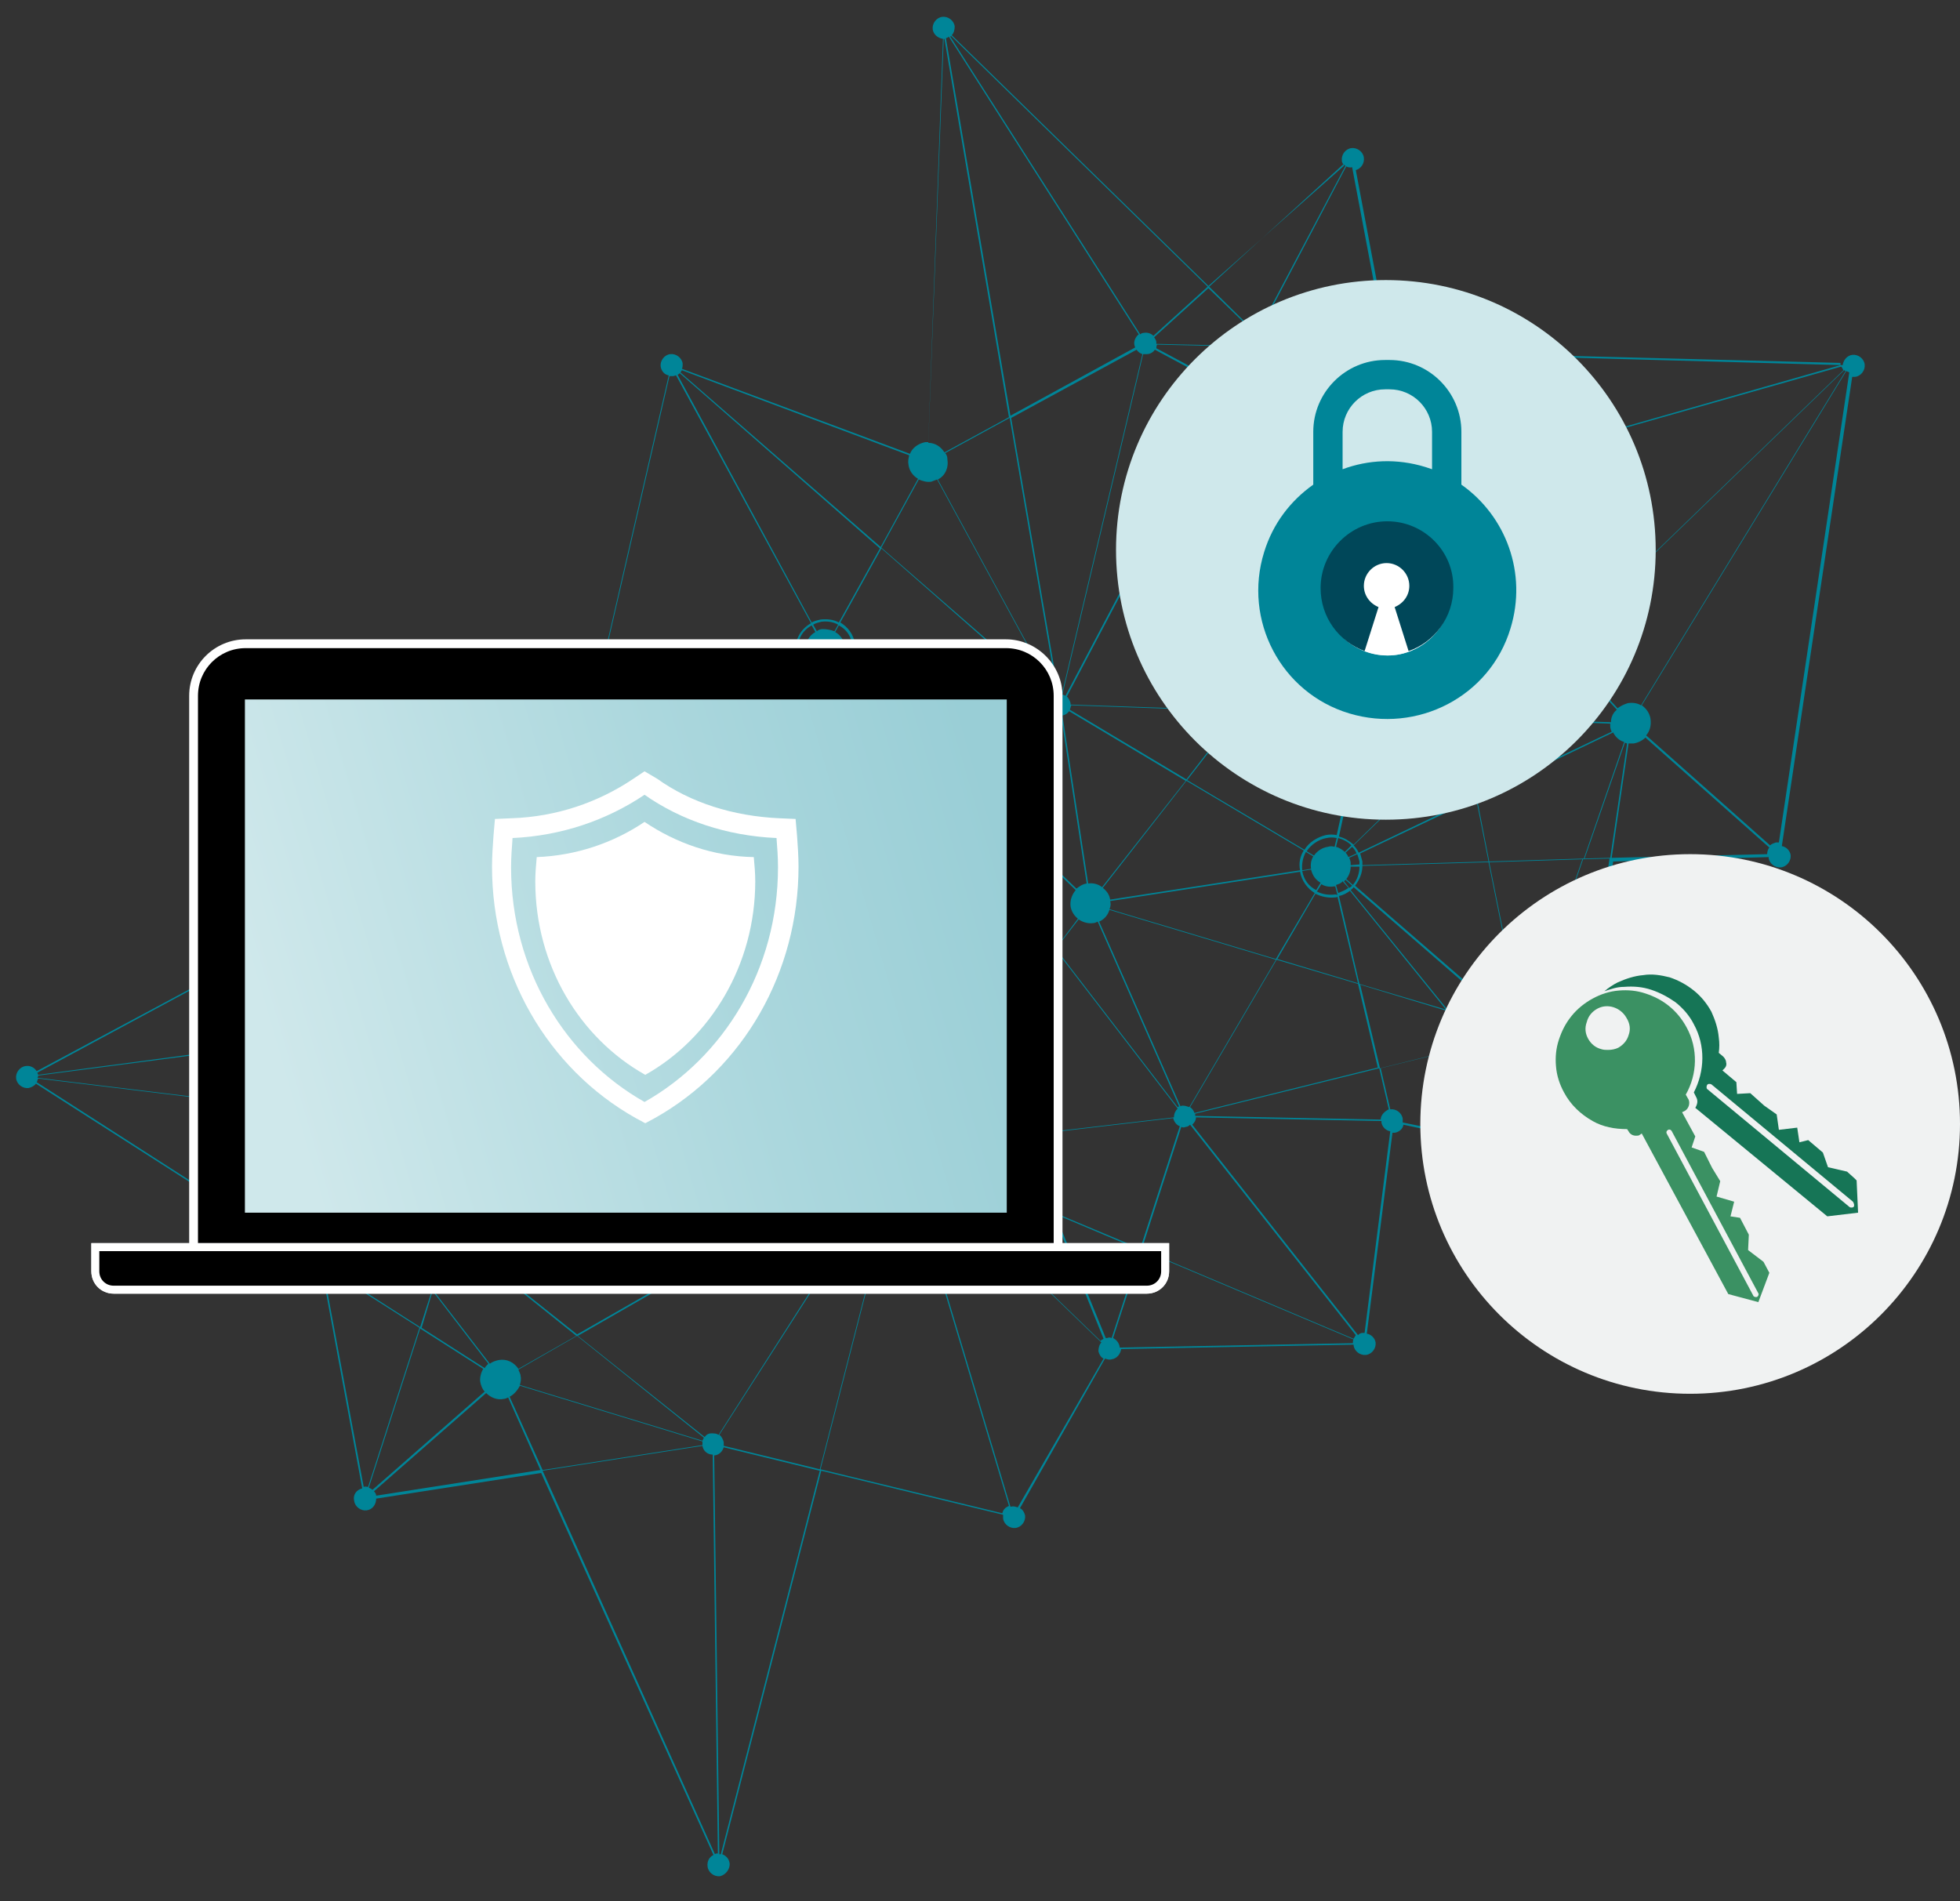<?xml version="1.0" encoding="utf-8"?>
<!-- Generator: Adobe Illustrator 26.3.1, SVG Export Plug-In . SVG Version: 6.00 Build 0)  -->
<svg version="1.1" id="Layer_1" xmlns="http://www.w3.org/2000/svg" xmlns:xlink="http://www.w3.org/1999/xlink" x="0px" y="0px"
	 viewBox="0 0 267.3 259.3" style="enable-background:new 0 0 267.3 259.3;" xml:space="preserve">
<rect x="0" y="0" width="267.3" height="259.3" fill="#333333" stroke="none"/>
<g>
	<path style="fill:#008598;" d="M99.5,254.1c-0.1-0.6-0.5-1-1-1.2l13.5-52.3l24.8,6c0,0.2,0,0.3,0,0.5c0.1,0.8,0.9,1.4,1.7,1.3
		c0.8-0.1,1.4-0.9,1.3-1.7c-0.1-0.4-0.3-0.8-0.7-1l11.6-20.4c0.3,0.1,0.6,0.2,0.9,0.1c0.7-0.1,1.2-0.7,1.3-1.4l31.7-0.6
		c0,0,0,0.1,0,0.1c0.1,0.8,0.9,1.4,1.7,1.3c0.8-0.1,1.4-0.9,1.3-1.7c-0.1-0.6-0.6-1.1-1.2-1.2l3.5-27.4c0.1,0,0.2,0,0.3,0
		c0.6-0.1,1.1-0.5,1.2-1.1l21,4.5c0,0.1,0,0.3,0,0.5c0.1,0.8,0.9,1.4,1.7,1.3c0.8-0.1,1.4-0.9,1.3-1.7c-0.1-0.6-0.6-1.1-1.2-1.2
		l5.8-39.3l21.2-0.6c0,0,0,0.1,0,0.1c0.1,0.8,0.9,1.4,1.7,1.3c0.8-0.1,1.4-0.9,1.3-1.7c-0.1-0.6-0.6-1.1-1.2-1.2l9.6-64
		c0.1,0,0.2,0,0.4,0c0.8-0.1,1.4-0.9,1.3-1.7c-0.1-0.8-0.9-1.4-1.7-1.3c-0.7,0.1-1.2,0.7-1.3,1.4l-61.7-1.7l-4.7-24.9
		c0.7-0.2,1.2-0.9,1.1-1.7c-0.1-0.8-0.9-1.4-1.7-1.3c-0.8,0.1-1.4,0.9-1.3,1.7c0,0.3,0.2,0.5,0.3,0.7L164.8,39l-35-34.2
		c0.3-0.3,0.4-0.8,0.4-1.2c-0.1-0.8-0.9-1.4-1.7-1.3c-0.8,0.1-1.4,0.9-1.3,1.7c0.1,0.7,0.7,1.2,1.4,1.3l-2,55c-0.1,0-0.3,0-0.4,0
		c-1,0.2-1.8,0.8-2.1,1.6L93,50.3c0.1-0.2,0.1-0.4,0.1-0.7c-0.1-0.8-0.9-1.4-1.7-1.3c-0.8,0.1-1.4,0.9-1.3,1.7
		c0.1,0.6,0.5,1.1,1.1,1.2l-9.3,40.4l-23.9,2.5c-0.1-0.8-0.9-1.4-1.7-1.2c-0.8,0.1-1.4,0.9-1.3,1.7c0.1,0.6,0.5,1,1,1.2L48.1,123
		L5,146.1c-0.3-0.5-0.9-0.8-1.5-0.7c-0.8,0.1-1.4,0.9-1.3,1.7c0.1,0.8,0.9,1.4,1.7,1.3c0.4-0.1,0.8-0.3,1-0.6l38.9,24.9l5.6,30.3
		c-0.8,0.2-1.3,0.9-1.1,1.7c0.1,0.8,0.9,1.4,1.7,1.3c0.8-0.1,1.3-0.8,1.3-1.6l22.5-3.5L97.3,253c-0.6,0.3-0.9,0.9-0.8,1.6
		c0.1,0.8,0.9,1.4,1.7,1.3C99,255.7,99.6,254.9,99.5,254.1z M98.3,252.9c-0.1,0-0.2,0-0.2,0l-0.7-54.4c0,0,0.1,0,0.1,0
		c0.6-0.1,1-0.5,1.2-1.1l13.1,3.2L98.3,252.9z M50.3,202.9l7-21.7l8.6,5.5c-0.3,0.5-0.5,1.2-0.4,1.8c0.1,0.5,0.3,1,0.6,1.3
		l-15.3,13.4C50.7,203.1,50.5,203,50.3,202.9z M5.2,146.7l37.4-4.9l-2,6.8c-0.3-0.1-0.7-0.1-1.1,0c-1.2,0.2-2.1,1.1-2.3,2.3
		l-32.1-3.9C5.2,146.9,5.2,146.8,5.2,146.7z M57.5,95.5l15.3,14.2l-9.3,5L57,95.8C57.2,95.7,57.3,95.6,57.5,95.5z M72.8,109.9
		l3.9,3.7l-4.7,20.2c-0.5-0.1-1-0.1-1.5,0c-0.2,0-0.4,0.1-0.6,0.2l-6.5-19L72.8,109.9z M92.7,50.9L120,74.8l-5.6,10.1
		c-0.7-0.4-1.6-0.5-2.5-0.4c-0.4,0.1-0.9,0.2-1.2,0.4L92.4,51.1C92.5,51.1,92.6,51,92.7,50.9z M129,5.2c0.1,0,0.3-0.1,0.4-0.2
		l25.9,40.6c-0.4,0.3-0.7,0.9-0.6,1.4c0,0.1,0.1,0.3,0.1,0.4l-17,9.3L129,5.2z M212.8,156.7l-11.5-14.2l5-1.2c0.2,0.7,0.9,1.2,1.7,1
		c0.1,0,0.1,0,0.2,0l5,14.2C213,156.6,212.9,156.6,212.8,156.7z M188.3,152.7l-25.3-0.5c0-0.1,0-0.1,0-0.2c0,0,0,0,0-0.1l25.1-6.2
		l1.3,5.6C188.8,151.6,188.3,152.1,188.3,152.7z M184.6,182.6l-28.9-12.2l5.4-16.7c0.2,0.1,0.4,0.1,0.6,0c0.2,0,0.4-0.1,0.6-0.3
		l22.6,28.7C184.8,182.3,184.7,182.4,184.6,182.6z M123.7,160.5c-0.5,0.1-1,0.1-1.5-0.1l0.3-1.2c0.3,0.1,0.7,0.1,1,0
		c0.1,0,0.2,0,0.3-0.1l0.3,1.2C124,160.5,123.8,160.5,123.7,160.5z M70.6,134.1c0.5-0.1,0.9-0.1,1.4,0l-0.3,1.2
		c-0.3-0.1-0.6-0.1-0.9,0c-0.1,0-0.3,0.1-0.4,0.1l-0.4-1.1C70.2,134.1,70.4,134.1,70.6,134.1z M157.8,47l12.7,0.3l-2.9,5.5l-9.9-5.3
		C157.7,47.4,157.7,47.2,157.8,47z M157.5,47.7l9.9,5.3l-22.1,41.9c-0.1-0.1-0.3-0.1-0.4-0.2l11-46.4c0.2,0,0.3,0,0.5,0
		C156.9,48.3,157.3,48,157.5,47.7z M207.4,139.4c-0.3,0.1-0.5,0.2-0.7,0.4l-21.9-19c0.6-0.8,1-1.7,1-2.7l17.2-0.5L207.4,139.4z
		 M96.1,196l-17.3-13.8l40.6-23.3c0.3,0.5,0.8,1,1.3,1.3L98,195.7c-0.3-0.2-0.6-0.2-1-0.2C96.6,195.5,96.3,195.7,96.1,196z
		 M113.2,92.5c0.3,0,0.5-0.1,0.7-0.2l17,41.9l-6.6,18.5c-0.6-0.2-1.2-0.3-1.9-0.2L113.2,92.5z M113,91.1c0.2,0,0.3-0.1,0.5-0.1
		l0.4,0.9c-0.2,0.1-0.4,0.1-0.7,0.2L113,91.1z M199.6,100.6l-15,14.6c-0.6-0.5-1.2-0.9-2-1.1l3.6-16.4L199,98L199.6,100.6z
		 M199.2,98l2.9,0.1l-2.4,2.4L199.2,98z M182.1,122c-0.9,0.1-1.7,0-2.5-0.4l0.6-1c0.5,0.3,1.1,0.4,1.7,0.3c0.1,0,0.1,0,0.2,0
		l0.3,1.2C182.3,122,182.2,122,182.1,122z M120.4,157.1c0,0.3,0.2,0.6,0.3,0.9l-1,0.6c-0.2-0.4-0.4-0.8-0.4-1.3c0-0.3-0.1-0.5,0-0.8
		l1.2,0.1C120.3,156.8,120.4,156.9,120.4,157.1z M119.2,156.3c0-0.3,0.1-0.6,0.2-0.9l1.1,0.4c-0.1,0.2-0.1,0.4-0.1,0.6L119.2,156.3z
		 M125.8,156.3c-0.1-0.7-0.5-1.3-1-1.7l0.7-0.9c0.7,0.6,1.3,1.4,1.4,2.4c0,0,0,0,0,0.1L125.8,156.3
		C125.8,156.3,125.8,156.3,125.8,156.3z M124.7,154.5c-0.2-0.1-0.4-0.2-0.6-0.3l0.4-1.1c0.3,0.1,0.6,0.3,0.9,0.5L124.7,154.5z
		 M124.6,152.7l6.5-18.3l3.1,7.7l-8.6,11.2C125.3,153.1,124.9,152.9,124.6,152.7z M131.2,134.2l5.2-14.6l7.6,9.8l-9.6,12.5
		L131.2,134.2z M114.1,90.7l0.6,0.8c-0.2,0.2-0.5,0.3-0.7,0.4l-0.4-0.9C113.8,90.9,114,90.8,114.1,90.7z M114.9,91.7l21.3,27.7
		l-5.1,14.5l-16.9-41.8C114.4,92.1,114.7,91.9,114.9,91.7z M136.4,119.4l2.1-5.9l8.2,7.9c-0.5,0.6-0.8,1.4-0.7,2.2
		c0.1,0.7,0.5,1.3,1,1.7l-3,4L136.4,119.4z M144.9,97.6c0.4-0.1,0.7-0.3,0.9-0.6l15.9,9.5L150.3,121c-0.5-0.4-1.2-0.6-1.9-0.5
		L144.9,97.6z M177.6,118.7c-0.1-0.9,0.1-1.8,0.5-2.5l1,0.6c-0.3,0.5-0.4,1.1-0.3,1.7L177.6,118.7z M179.2,116.7l-1-0.6
		c0.6-0.9,1.6-1.6,2.7-1.8c0.5-0.1,0.9-0.1,1.4,0l-0.3,1.2c-0.3-0.1-0.6-0.1-0.9,0C180.3,115.6,179.6,116.1,179.2,116.7z
		 M177.9,115.9l-16-9.5l7.3-9.4l16.7,0.5l-3.6,16.4c-0.5-0.1-1-0.1-1.5,0C179.6,114.2,178.5,114.9,177.9,115.9z M177.8,116
		c-0.5,0.8-0.7,1.7-0.5,2.7l-25.9,4c-0.1-0.7-0.5-1.2-1-1.6l11.4-14.6L177.8,116z M147.1,125.4c0.6,0.4,1.3,0.6,2,0.5
		c0.2,0,0.4-0.1,0.6-0.2l11.1,25.2c-0.1,0-0.1,0.1-0.2,0.1l-16.6-21.6L147.1,125.4z M151.4,122.9l25.9-4c0.2,1.2,1,2.3,2,2.9l-5.3,9
		l-22.7-6.8C151.5,123.6,151.5,123.2,151.4,122.9z M177.6,118.8l1.2-0.2c0.2,0.8,0.6,1.4,1.3,1.8l-0.6,1
		C178.5,120.9,177.8,120,177.6,118.8z M182.2,120.7c0.3-0.1,0.7-0.2,0.9-0.5l0.8,0.9c-0.4,0.3-0.9,0.5-1.4,0.7L182.2,120.7z
		 M183.3,120.2c0.1-0.1,0.1-0.1,0.2-0.2l0.9,0.8c-0.1,0.1-0.2,0.2-0.4,0.3L183.3,120.2z M183.6,119.9c0.4-0.5,0.6-1.1,0.6-1.7l1.2,0
		c0,0.9-0.3,1.8-0.9,2.5L183.6,119.9z M184.2,118c0-0.1,0-0.2,0-0.3c0-0.2-0.1-0.5-0.2-0.7l1.1-0.5c0.1,0.3,0.2,0.6,0.3,1
		c0,0.1,0,0.3,0,0.4L184.2,118z M183.9,116.9c-0.1-0.2-0.2-0.4-0.4-0.6l0.9-0.8c0.3,0.3,0.5,0.6,0.6,0.9L183.9,116.9z M183.4,116.2
		c-0.3-0.3-0.8-0.6-1.2-0.7l0.3-1.2c0.7,0.2,1.3,0.5,1.8,1L183.4,116.2z M186.1,97.4l6.2-28.2c0.3,0.1,0.6,0.1,0.9,0c0,0,0,0,0,0
		l5.8,28.6L186.1,97.4z M192.1,69.2L186,97.4l-16.7-0.5l21.9-28.1C191.5,69,191.8,69.1,192.1,69.2z M169,97l-7.2,9.3l-15.9-9.5
		c0.1-0.2,0.1-0.4,0.2-0.6L169,97z M144.1,97.6L144.1,97.6c0.2,0,0.4,0.1,0.6,0l3.5,22.9c-0.6,0.1-1,0.4-1.4,0.7l-8.3-8L144.1,97.6z
		 M138.4,113.4l-2.1,5.9l-21.2-27.6c0.1-0.1,0.2-0.2,0.3-0.3L138.4,113.4z M114.9,91.4l-0.6-0.8c0.1-0.1,0.1-0.1,0.2-0.2l0.7,0.7
		C115.1,91.2,115,91.3,114.9,91.4z M124.3,153l-0.4,1.1c-0.4-0.1-0.8-0.2-1.2-0.1l-0.2-1.2C123.2,152.7,123.8,152.8,124.3,153z
		 M122.6,154c-0.6,0.1-1.1,0.4-1.4,0.7l-0.9-0.8c0.6-0.6,1.3-1,2.1-1.1L122.6,154z M121,154.9c-0.2,0.2-0.4,0.5-0.5,0.8l-1.1-0.4
		c0.2-0.4,0.4-0.9,0.7-1.2L121,154.9z M119.1,155.2l-43.9-15.9c0.2-0.6,0.3-1.3,0.2-2c-0.2-1-0.7-1.9-1.4-2.5l11.2-13.4l34.8,32.5
		C119.6,154.2,119.3,154.7,119.1,155.2z M75.1,137.3c0.1,0.6,0,1.3-0.2,1.8l-1.1-0.4c0.1-0.4,0.2-0.8,0.1-1.3
		c-0.1-0.7-0.4-1.2-0.9-1.6l0.8-0.9C74.5,135.6,74.9,136.4,75.1,137.3z M73.8,138.9l1.1,0.4c-0.5,1.3-1.6,2.2-3,2.5
		c-0.6,0.1-1.2,0-1.7-0.1l0.4-1.1c0.4,0.1,0.8,0.1,1.2,0.1C72.6,140.4,73.4,139.8,73.8,138.9z M71.9,142.1c1.5-0.2,2.8-1.3,3.3-2.7
		l43.9,15.9c-0.1,0.3-0.2,0.7-0.2,1l-52.4-3.5L70,142C70.6,142.1,71.2,142.2,71.9,142.1z M118.9,156.5c0,0.3,0,0.6,0,0.8
		c0.1,0.5,0.2,1,0.5,1.4L78.7,182l-17.2-13.7l4.9-15.3L118.9,156.5z M119.7,158.7l1-0.6c0.2,0.3,0.5,0.6,0.8,0.8l-0.6,1
		C120.4,159.6,120,159.2,119.7,158.7z M125.8,156.5l1.2-0.1c0.1,0.6,0,1.3-0.3,1.8l-1.1-0.5C125.8,157.3,125.8,156.9,125.8,156.5z
		 M127.3,156.3l12.1-1.4l4.2,10.4l-16.6-7C127.2,157.6,127.3,157,127.3,156.3z M127.3,156.1C127.3,156.1,127.3,156.1,127.3,156.1
		c-0.2-1.2-0.8-2.1-1.6-2.7l8.5-11.2l5.1,12.5L127.3,156.1z M134.4,142.1l9.6-12.5l16.6,21.6c-0.3,0.3-0.5,0.7-0.5,1.2l-20.5,2.4
		L134.4,142.1z M161,150.9l-11.1-25.2c0.7-0.3,1.2-0.9,1.4-1.6l22.7,6.8l-11.8,20.1c-0.3-0.1-0.6-0.2-0.9-0.2
		C161.2,150.8,161.1,150.8,161,150.9z M174.2,130.8l5.2-8.9c0.8,0.4,1.7,0.6,2.7,0.5c0.1,0,0.2,0,0.3-0.1l2.8,11.8L174.2,130.8z
		 M182.6,122.2c0.6-0.1,1.1-0.4,1.5-0.7l13.1,16.2l-11.8-3.5L182.6,122.2z M184.2,121.4c0.1-0.1,0.3-0.2,0.4-0.4l21.9,19
		c-0.1,0.1-0.2,0.3-0.2,0.4l-8.9-2.7L184.2,121.4z M185.8,118c0-0.2,0-0.3,0-0.5c-0.1-0.4-0.2-0.7-0.3-1.1l15.8-7.5l1.7,8.6
		L185.8,118z M185.3,116.3c-0.2-0.4-0.4-0.7-0.7-1l15-14.5l1.6,7.9L185.3,116.3z M199.7,100.6l2.6-2.5l17.3,0.6c0,0.1,0,0.3,0,0.4
		c0,0.2,0.1,0.5,0.2,0.7l-18.5,8.8L199.7,100.6z M219.7,98.5L202.5,98l10.1-9.8l7.9,8.6C220,97.2,219.7,97.8,219.7,98.5z M202.3,98
		l-3.1-0.1l-5.8-28.7c0.4-0.1,0.8-0.3,1.2-0.6l17.9,19.5L202.3,98z M190.1,67c0.1,0.7,0.5,1.3,1,1.7l-21.9,28.2L146,96.1
		c0-0.1,0-0.1,0-0.2c-0.1-0.4-0.3-0.7-0.5-0.9l22.1-41.9l22.8,12.2C190.1,65.8,190,66.4,190.1,67z M143.1,96.4
		c0.1,0.5,0.4,1,0.9,1.2l-5.6,15.7l-22.9-22c0.5-0.5,0.8-1.1,1-1.7l26.6,6.4C143.1,96,143,96.2,143.1,96.4z M115.3,91l-0.7-0.7
		c0.3-0.3,0.5-0.7,0.6-1.1l1,0.2C116,90,115.7,90.6,115.3,91z M115.2,89.1c0.1-0.3,0.1-0.6,0-1c-0.1-0.8-0.6-1.5-1.3-1.9l0.5-0.9
		c1,0.5,1.7,1.5,1.8,2.6c0.1,0.5,0,0.9,0,1.4L115.2,89.1z M110.7,90.5l-0.6,0.8c-0.3-0.3-0.6-0.6-0.8-1l0.9-0.5
		C110.3,90.1,110.5,90.3,110.7,90.5z M110.9,90.6c0.6,0.4,1.3,0.6,2,0.5l0.2,1c-1,0.1-2-0.2-2.8-0.8L110.9,90.6z M113.1,92.5
		l9.3,60.1c-0.9,0.2-1.7,0.6-2.3,1.2l-34.8-32.5L110,91.6C110.9,92.3,112,92.6,113.1,92.5z M73.9,134.6c-0.5-0.4-1-0.7-1.6-0.8
		l4.7-20.1l8.1,7.6L73.9,134.6z M73.7,134.9l-0.8,0.9c-0.3-0.2-0.6-0.4-1-0.5l0.3-1.2C72.7,134.3,73.2,134.5,73.7,134.9z
		 M70.3,135.4c-1.2,0.4-1.9,1.6-1.8,2.8l-1.2,0.2c-0.2-1.8,0.9-3.5,2.6-4.1L70.3,135.4z M68.5,138.3c0,0.2,0.1,0.4,0.2,0.6l-1.1,0.5
		c-0.1-0.3-0.2-0.6-0.2-0.9c0,0,0,0,0,0L68.5,138.3z M68.8,139.1c0.3,0.7,0.9,1.2,1.6,1.4l-0.4,1.1c-1-0.3-1.8-1.1-2.3-2.1
		L68.8,139.1z M69.9,141.9l-3.5,11l-23.6-1.6c0-0.2,0-0.3,0-0.5c0-0.2-0.1-0.4-0.2-0.6l24.9-10.6C67.9,140.7,68.8,141.5,69.9,141.9z
		 M42.7,151.5l23.6,1.6l-4.9,15.2l-19.2-15.4C42.5,152.4,42.7,152,42.7,151.5z M42.1,153l19.3,15.4l-2.4,7.4l-17.2-22.5
		C41.8,153.2,42,153.1,42.1,153z M61.5,168.5l17.1,13.7l-7.9,4.5c-0.6-0.9-1.6-1.4-2.7-1.2c-0.4,0.1-0.8,0.2-1.2,0.5l-7.7-10
		L61.5,168.5z M71,187.7c0-0.3-0.2-0.6-0.3-0.9l8-4.6L96,196.1c-0.1,0.1-0.1,0.2-0.2,0.4l-24.9-7.6C71,188.5,71.1,188.1,71,187.7z
		 M98.7,196.7c-0.1-0.4-0.3-0.8-0.6-1l22.8-35.5c0.3,0.2,0.7,0.4,1.1,0.5l-10.2,39.7l-13.1-3.2C98.7,197.1,98.7,196.9,98.7,196.7z
		 M121,160l0.6-1c0.2,0.1,0.4,0.2,0.6,0.3l-0.3,1.2C121.7,160.3,121.3,160.2,121,160z M123.9,159.2c0.4-0.1,0.8-0.3,1-0.6l0.9,0.8
		c-0.4,0.4-1,0.8-1.6,0.9L123.9,159.2z M125.1,158.5c0.2-0.2,0.4-0.4,0.5-0.7l1.1,0.5c-0.2,0.4-0.4,0.7-0.7,1.1L125.1,158.5z
		 M126.9,158.4l16.7,7.1l6.9,17.1c-0.1,0.1-0.3,0.1-0.4,0.3l-24.1-23.3C126.5,159.2,126.7,158.8,126.9,158.4z M150.8,182.5
		l-6.9-16.9l11.6,4.9l-3.9,12c-0.2-0.1-0.4-0.1-0.6,0C150.9,182.5,150.8,182.5,150.8,182.5z M143.8,165.4l-4.3-10.5l20.5-2.4
		c0.1,0.5,0.5,1,0.9,1.1l-5.4,16.7L143.8,165.4z M162.9,151.8c-0.1-0.3-0.3-0.6-0.6-0.8l11.8-20.1l11.1,3.3l2.7,11.4L162.9,151.8z
		 M185.5,134.3l11.9,3.6l3.7,4.6l-12.9,3.2L185.5,134.3z M197.6,137.9l8.7,2.6c0,0.2-0.1,0.4,0,0.6c0,0,0,0,0,0.1l-5,1.2
		L197.6,137.9z M207.5,139.4l-4.4-21.8l12.7-0.4l-7.7,22.2C208,139.4,207.7,139.4,207.5,139.4z M203.1,117.5l-1.7-8.7l18.6-8.9
		c0.3,0.6,0.8,1.1,1.5,1.3l-5.5,15.9L203.1,117.5z M221.6,101.3c0.1,0,0.2,0.1,0.3,0.1l-2.3,15.6l-3.5,0.1L221.6,101.3z M220.6,96.6
		l-7.9-8.6l38.8-37.5c0.1,0,0.1,0.1,0.2,0.1l-27.9,45.6c-0.5-0.3-1.1-0.4-1.8-0.3C221.4,96.1,221,96.3,220.6,96.6z M251.4,50.5
		L212.6,88l-17.9-19.5c0.6-0.6,0.9-1.5,0.8-2.4c0-0.1,0-0.2-0.1-0.3L251.1,50C251.2,50.1,251.3,50.3,251.4,50.5z M190.4,65.2
		L167.7,53l3-5.6l2.5,0.1l17.7,17.3C190.7,64.9,190.5,65,190.4,65.2z M170.7,47.2l0.7-1.4l1.5,1.5L170.7,47.2z M170.5,47.2
		l-12.8-0.3c0-0.1,0-0.1,0-0.2c0-0.3-0.2-0.5-0.3-0.7l7.4-6.7l6.6,6.4L170.5,47.2z M155,47.7c0.2,0.3,0.5,0.5,0.8,0.6l-11,46.4
		c-0.1,0-0.3,0-0.4,0l-6.5-37.7L155,47.7z M144.2,94.7c-0.1,0-0.2,0.1-0.3,0.1l-16-29.4c1-0.5,1.5-1.6,1.3-2.8
		c0-0.3-0.1-0.6-0.3-0.8l8.8-4.8L144.2,94.7z M127.8,65.4l16,29.4c-0.1,0.1-0.2,0.1-0.3,0.2l-23.3-20.3l5.1-9.3
		c0.5,0.2,1.1,0.4,1.7,0.3C127.3,65.6,127.5,65.5,127.8,65.4z M143.4,95.2c-0.1,0.1-0.2,0.3-0.3,0.5l-26.6-6.4
		c0.1-0.5,0.1-1,0.1-1.5c-0.2-1.3-1-2.3-2-2.9l5.6-10.1L143.4,95.2z M112,84.8c0.8-0.1,1.6,0,2.3,0.4l-0.5,0.9
		c-0.5-0.2-1.1-0.3-1.6-0.3c-0.3,0-0.6,0.1-0.8,0.3l-0.5-0.9C111.2,85,111.6,84.9,112,84.8z M111.2,86.2c-0.9,0.5-1.4,1.5-1.4,2.5
		l-1,0.1c-0.1-1.5,0.6-2.8,1.9-3.5L111.2,86.2z M109.8,88.9C109.8,88.9,109.9,88.9,109.8,88.9c0,0.3,0.1,0.6,0.3,0.9l-0.9,0.5
		c-0.2-0.3-0.3-0.7-0.4-1.1c0,0,0-0.1,0-0.1L109.8,88.9z M108.5,89.1c0.1,0.4,0.2,0.9,0.4,1.2l-30.4,16.3L82,91.8l26.6-2.8
		C108.5,89,108.5,89.1,108.5,89.1z M109,90.5c0.2,0.4,0.5,0.8,0.9,1.1l-24.8,29.6l-8.2-7.7l1.5-6.7L109,90.5z M76.8,113.4l-3.8-3.6
		l5.3-2.9L76.8,113.4z M69.8,133.9c-1.8,0.6-3,2.5-2.8,4.4l-24.2,3.2l5.4-18.5l15.1-8.1L69.8,133.9z M67.1,138.5
		C67.1,138.5,67.1,138.6,67.1,138.5c0.1,0.4,0.1,0.7,0.3,1l-24.9,10.6c-0.3-0.7-0.9-1.2-1.6-1.4l2-6.9L67.1,138.5z M41.6,153.4
		L58.9,176l-1.6,5L44,172.5l-3.4-18.6C40.9,153.8,41.3,153.6,41.6,153.4z M59,176.1l7.6,9.9c-0.2,0.2-0.4,0.4-0.5,0.6l-8.6-5.5
		L59,176.1z M70.9,189l24.9,7.6c0,0.2,0,0.3,0,0.5l-21.8,3.4l-4.5-10C70.1,190.2,70.6,189.6,70.9,189z M111.9,200.4l10.2-39.7
		c0.5,0.1,1.1,0.2,1.6,0.1c0.2,0,0.3-0.1,0.5-0.1l13.4,44.7c-0.5,0.2-0.8,0.5-0.9,1L111.9,200.4z M138.8,205.6
		c-0.3-0.1-0.6-0.2-0.9-0.1c0,0-0.1,0-0.1,0l-13.4-44.7c0.7-0.2,1.2-0.6,1.7-1l24.1,23.3c-0.3,0.3-0.4,0.8-0.4,1.2
		c0.1,0.4,0.3,0.8,0.7,1L138.8,205.6z M152.7,183.8c0,0,0-0.1,0-0.1c-0.1-0.6-0.5-1-0.9-1.2l3.9-12l28.9,12.2
		c-0.1,0.1-0.1,0.3-0.1,0.5L152.7,183.8z M186.1,181.8c-0.1,0-0.2,0-0.3,0c-0.2,0-0.4,0.1-0.6,0.3l-22.6-28.7c0.3-0.3,0.5-0.6,0.5-1
		l25.3,0.5c0,0.1,0,0.1,0,0.2c0.1,0.6,0.6,1.1,1.2,1.2L186.1,181.8z M191.3,153.1c0-0.1,0-0.3,0-0.5c-0.1-0.8-0.9-1.4-1.7-1.3
		c0,0,0,0,0,0l-1.3-5.6l13-3.2l11.5,14.2c-0.2,0.2-0.4,0.4-0.4,0.7L191.3,153.1z M213.8,156.4c-0.1,0-0.2,0-0.4,0
		c-0.1,0-0.1,0-0.2,0l-5-14.2c0.6-0.3,1-0.9,0.9-1.6c-0.1-0.5-0.4-1-0.9-1.2l7.7-22.2l3.6-0.1L213.8,156.4z M219.8,117l2.3-15.6
		c0.2,0,0.5,0,0.7,0c0.6-0.1,1.2-0.4,1.6-0.8l16.9,15c-0.2,0.2-0.3,0.6-0.3,0.9L219.8,117z M242.6,114.9c-0.1,0-0.2,0-0.4,0
		c-0.3,0.1-0.6,0.2-0.8,0.4l-16.9-15c0.5-0.6,0.7-1.3,0.6-2.2c-0.1-0.8-0.6-1.5-1.2-1.9l27.9-45.6c0.1,0.1,0.3,0.1,0.4,0.2
		L242.6,114.9z M251,49.5c0,0.1,0,0.1,0,0.2c0,0,0,0.1,0,0.1l-55.7,15.9c-0.4-1.2-1.7-2.1-3-1.8c0,0,0,0,0,0l-3-16L251,49.5z
		 M189.2,47.9l3,16.1c-0.5,0.1-1,0.4-1.3,0.7l-17.5-17.2L189.2,47.9z M173.2,47.3l-1.7-1.6l12.1-23c0.2,0.1,0.5,0.2,0.8,0.1
		l4.7,24.9L173.2,47.3z M183.2,22.4c0.1,0.1,0.2,0.2,0.3,0.2l-12.1,22.9l-6.5-6.4L183.2,22.4z M164.7,39.1l-7.4,6.7
		c-0.3-0.3-0.8-0.5-1.3-0.4c-0.2,0-0.4,0.1-0.5,0.2L129.6,5c0,0,0.1-0.1,0.1-0.1L164.7,39.1z M128.7,5.3c0,0,0.1,0,0.1,0l8.8,51.6
		l-8.8,4.8c-0.5-0.8-1.3-1.3-2.2-1.3L128.7,5.3z M124,62.1c-0.1,0.4-0.2,0.8-0.1,1.3c0.1,0.8,0.6,1.5,1.3,1.9l-5.1,9.3L92.8,50.8
		c0.1-0.1,0.1-0.2,0.2-0.3L124,62.1z M91.3,51.3c0.2,0,0.3,0,0.5,0c0.1,0,0.3-0.1,0.4-0.1L110.6,85c-1.4,0.8-2.2,2.2-2.1,3.8
		L82,91.6L91.3,51.3z M81.8,91.8l-3.4,14.9l-5.5,2.9L57.6,95.4c0.2-0.3,0.4-0.6,0.3-1L81.8,91.8z M56.1,95.9c0.2,0,0.4,0.1,0.6,0
		c0.1,0,0.1,0,0.2,0l6.5,18.9l-15,8L56.1,95.9z M48,123.2l-5.3,18.4l-37.5,5c0-0.1-0.1-0.2-0.1-0.3L48,123.2z M5,147.6
		c0.1-0.1,0.1-0.3,0.2-0.5l32.1,3.9c0,0.2,0,0.4,0,0.7c0.2,1.5,1.6,2.5,3.1,2.3c0,0,0,0,0,0l3.4,18.5L5,147.6z M57.2,181.1l-7,21.7
		c-0.2,0-0.4-0.1-0.6,0L44,172.7L57.2,181.1z M51.3,204c0-0.2-0.1-0.4-0.3-0.6l15.3-13.4c0.6,0.6,1.5,1,2.4,0.8
		c0.2,0,0.4-0.1,0.6-0.2l4.4,9.9L51.3,204z M74,200.6l21.8-3.4c0.1,0.7,0.7,1.2,1.4,1.2l0.7,54.4c0,0-0.1,0-0.1,0
		c-0.1,0-0.2,0-0.3,0.1L74,200.6z"/>
</g>
<g>
	<path d="M26.4,170.7V94.9c0-3.9,3.2-7.1,7.1-7.1h103.7c3.9,0,7.1,3.2,7.1,7.1v75.8H26.4z"/>
	<path style="fill:#FFFFFF;" d="M137.2,88.4c3.6,0,6.5,2.9,6.5,6.5v75.2H27V94.9c0-3.6,2.9-6.5,6.5-6.5H137.2 M137.2,87.2H33.5
		c-4.2,0-7.7,3.4-7.7,7.7v75.2v1.2H27h116.7h1.2v-1.2V94.9C144.9,90.7,141.4,87.2,137.2,87.2L137.2,87.2z"/>
</g>
<linearGradient id="SVGID_1_" gradientUnits="userSpaceOnUse" x1="37.502" y1="144.409" x2="137.206" y2="115.251">
	<stop  offset="0" style="stop-color:#CFE8EB"/>
	<stop  offset="0.605" style="stop-color:#ABD7DD"/>
	<stop  offset="0.998" style="stop-color:#99CED6"/>
</linearGradient>
<rect x="33.4" y="95.4" style="fill:url(#SVGID_1_);" width="103.9" height="70"/>
<path style="fill:#373737;stroke:#F4F6F8;stroke-width:1.087;stroke-miterlimit:10;" d="M156.4,175.9H15.5c-1.4,0-2.5-1.1-2.5-2.5
	v-3.3h145.9v3.3C158.9,174.8,157.8,175.9,156.4,175.9z"/>
<path style="stroke:#FFFFFF;stroke-width:1.087;stroke-miterlimit:10;" d="M156.4,175.9H15.5c-1.4,0-2.5-1.1-2.5-2.5v-3.3h145.9
	v3.3C158.9,174.8,157.8,175.9,156.4,175.9z"/>
<g>
	<g>
		<path style="fill:#FFFFFF;" d="M87.9,108.4c5,3.5,11.2,5.6,18,5.9c0.1,1.3,0.2,2.6,0.2,4c0,13.9-7.4,25.9-18.2,32
			c-10.8-6.1-18.2-18.1-18.2-32c0-1.3,0.1-2.7,0.2-4C76.5,114,82.7,111.9,87.9,108.4 M87.9,105.2l-1.5,1c-4.9,3.3-10.6,5.2-16.6,5.4
			l-2.3,0.1l-0.2,2.3c-0.1,1.4-0.2,2.8-0.2,4.2c0,14.4,7.5,27.5,19.6,34.3l1.3,0.7l1.3-0.7c12.1-6.8,19.6-19.9,19.6-34.3
			c0-1.4-0.1-2.8-0.2-4.2l-0.2-2.3l-2.3-0.1c-6.2-0.3-12-2.1-16.6-5.4L87.9,105.2L87.9,105.2z"/>
	</g>
	<path style="fill-rule:evenodd;clip-rule:evenodd;fill:#FFFFFF;" d="M87.9,112.1c4.3,2.9,9.4,4.7,14.9,4.8c0.1,1.1,0.2,2.2,0.2,3.3
		c0,11.4-6.1,21.4-15,26.4c-8.9-5-15-14.9-15-26.4c0-1.1,0.1-2.2,0.2-3.3C78.5,116.7,83.6,115,87.9,112.1z"/>
</g>
<circle style="fill:#CFE8EB;" cx="189" cy="75" r="36.8"/>
<circle style="fill:#F0F2F2;" cx="230.5" cy="153.3" r="36.8"/>
<g>
	<path style="fill:#008598;" d="M199.3,66.1v-7.2c0-5.4-4.4-9.8-9.8-9.8h-0.6c-5.4,0-9.8,4.4-9.8,9.8v7.2c-3.1,2.2-5.5,5.3-6.7,9.2
		c-2.9,9.3,2.3,19.2,11.6,22s19.2-2.3,22-11.6C208.3,78.2,205.4,70.4,199.3,66.1z M183.1,58.9c0-3.2,2.6-5.8,5.8-5.8h0.6
		c3.2,0,5.8,2.6,5.8,5.8V64c-0.3-0.1-0.6-0.2-0.9-0.3c-3.9-1.2-7.8-1-11.3,0.3V58.9z M189.3,89.4c-4.9,0-8.9-4.1-8.9-9
		s4.3-8.9,9.2-8.9s8,3.8,8,8.7S194.2,89.4,189.3,89.4z"/>
	<circle style="fill:#FFFFFF;" cx="189.2" cy="80.7" r="8.7"/>
	<path style="fill:#004759;" d="M189.2,71.1c-5,0-9.1,4.1-9.1,9.1c0,4,2.5,7.3,6,8.6l1.9-6c-1.2-0.5-2-1.6-2-2.9
		c0-1.7,1.4-3.1,3.1-3.1s3.1,1.4,3.1,3.1c0,1.3-0.8,2.4-2,2.9l1.9,6c3.5-1.2,6.1-4.6,6.1-8.6C198.3,75.2,194.2,71.1,189.2,71.1z"/>
</g>
<g>
	<path style="fill:#167556;" d="M253.2,161L253.2,161L253.2,161l-0.3-0.3l0,0v0l-1-0.9l-2.6-0.6l-0.7-2l-2-1.7l-1.2,0.3l-0.3-2
		l-2.5,0.3l-0.3-2.1l-1.7-1.2l-1.9-1.7l-1.8,0.1l-0.1-1.6l-1.9-1.6l0.3-0.3l0,0c0.2-0.2,0.3-0.5,0.2-0.8c0-0.3-0.2-0.6-0.4-0.8
		l-0.6-0.5c0.1-0.7,0.1-1.4,0-2.1c-0.1-1.2-0.5-2.4-1-3.5c-0.6-1.1-1.4-2.1-2.4-2.9c-1-0.8-2.1-1.4-3.3-1.8
		c-1.2-0.3-2.4-0.5-3.6-0.3c-1.2,0.1-2.4,0.5-3.5,1c-0.6,0.3-1.2,0.7-1.8,1.2c0.9-0.3,1.7-0.6,2.7-0.6c1.3-0.1,2.5,0,3.7,0.4
		c1.2,0.4,2.3,1,3.3,1.7c1,0.8,1.9,1.8,2.5,3c1.6,2.9,1.5,6.4,0,9.3l0.3,0.6c0.3,0.5,0.2,1-0.1,1.5l18,14.8l4.2-0.5L253.2,161z
		 M252.8,164.6c-0.1,0.1-0.2,0.1-0.3,0.1c-0.1,0-0.2,0-0.3-0.1l-19.3-16c-0.2-0.1-0.2-0.4-0.1-0.6c0.1-0.2,0.4-0.2,0.6-0.1l19.3,16
		C252.9,164.2,252.9,164.5,252.8,164.6z"/>
</g>
<g>
	<path style="fill:#167556;stroke:#404041;stroke-width:1.312;stroke-miterlimit:10;" d="M223.2,159.8"/>
</g>
<path style="fill:#3B9163;" d="M241.3,173.6L241.3,173.6l-0.8-1.5l-2.1-1.6l0.1-2.1l-1.2-2.3l-1.3-0.2l0.5-2l-2.4-0.7l0.5-2.1
	l-1.1-1.8l-1.1-2.2l-1.7-0.6l0.5-1.5l-1.8-3.3l0.4-0.2c0.5-0.3,0.7-1,0.5-1.5l-0.4-0.7c1.6-2.8,1.7-6.3,0.1-9.2
	c-0.6-1.1-1.4-2.1-2.4-2.9c-1-0.8-2-1.3-3.2-1.7c-1.2-0.4-2.4-0.5-3.6-0.4c-1.3,0.1-2.5,0.5-3.6,1.1c-1.1,0.6-2.1,1.4-2.9,2.4
	c-0.8,1-1.3,2-1.7,3.2c-0.4,1.2-0.5,2.4-0.4,3.6c0.1,1.3,0.5,2.5,1.1,3.6c0.9,1.7,2.3,3,3.9,3.9c1.4,0.8,3,1.1,4.7,1.1l0.2,0.3
	c0.2,0.4,0.6,0.6,1,0.6c0.2,0,0.4,0,0.5-0.1l0.3-0.2l11.8,21.9l4.1,1.1L241.3,173.6L241.3,173.6z M222.1,141.2
	c-0.2,0.7-0.7,1.3-1.4,1.7c-0.4,0.2-0.9,0.3-1.4,0.3c-0.3,0-0.6,0-0.9-0.1c-0.8-0.2-1.4-0.7-1.8-1.4c-0.4-0.7-0.5-1.5-0.2-2.3
	c0.2-0.8,0.7-1.4,1.4-1.8c1.4-0.8,3.2-0.2,4,1.2C222.3,139.6,222.4,140.4,222.1,141.2z M239.6,176.9c-0.1,0-0.1,0-0.2,0
	c-0.1,0-0.3-0.1-0.3-0.2l-11.8-22.1c-0.1-0.2,0-0.4,0.2-0.5c0.2-0.1,0.4,0,0.5,0.2l11.8,22.1C239.9,176.5,239.8,176.8,239.6,176.9z"
	/>
</svg>
